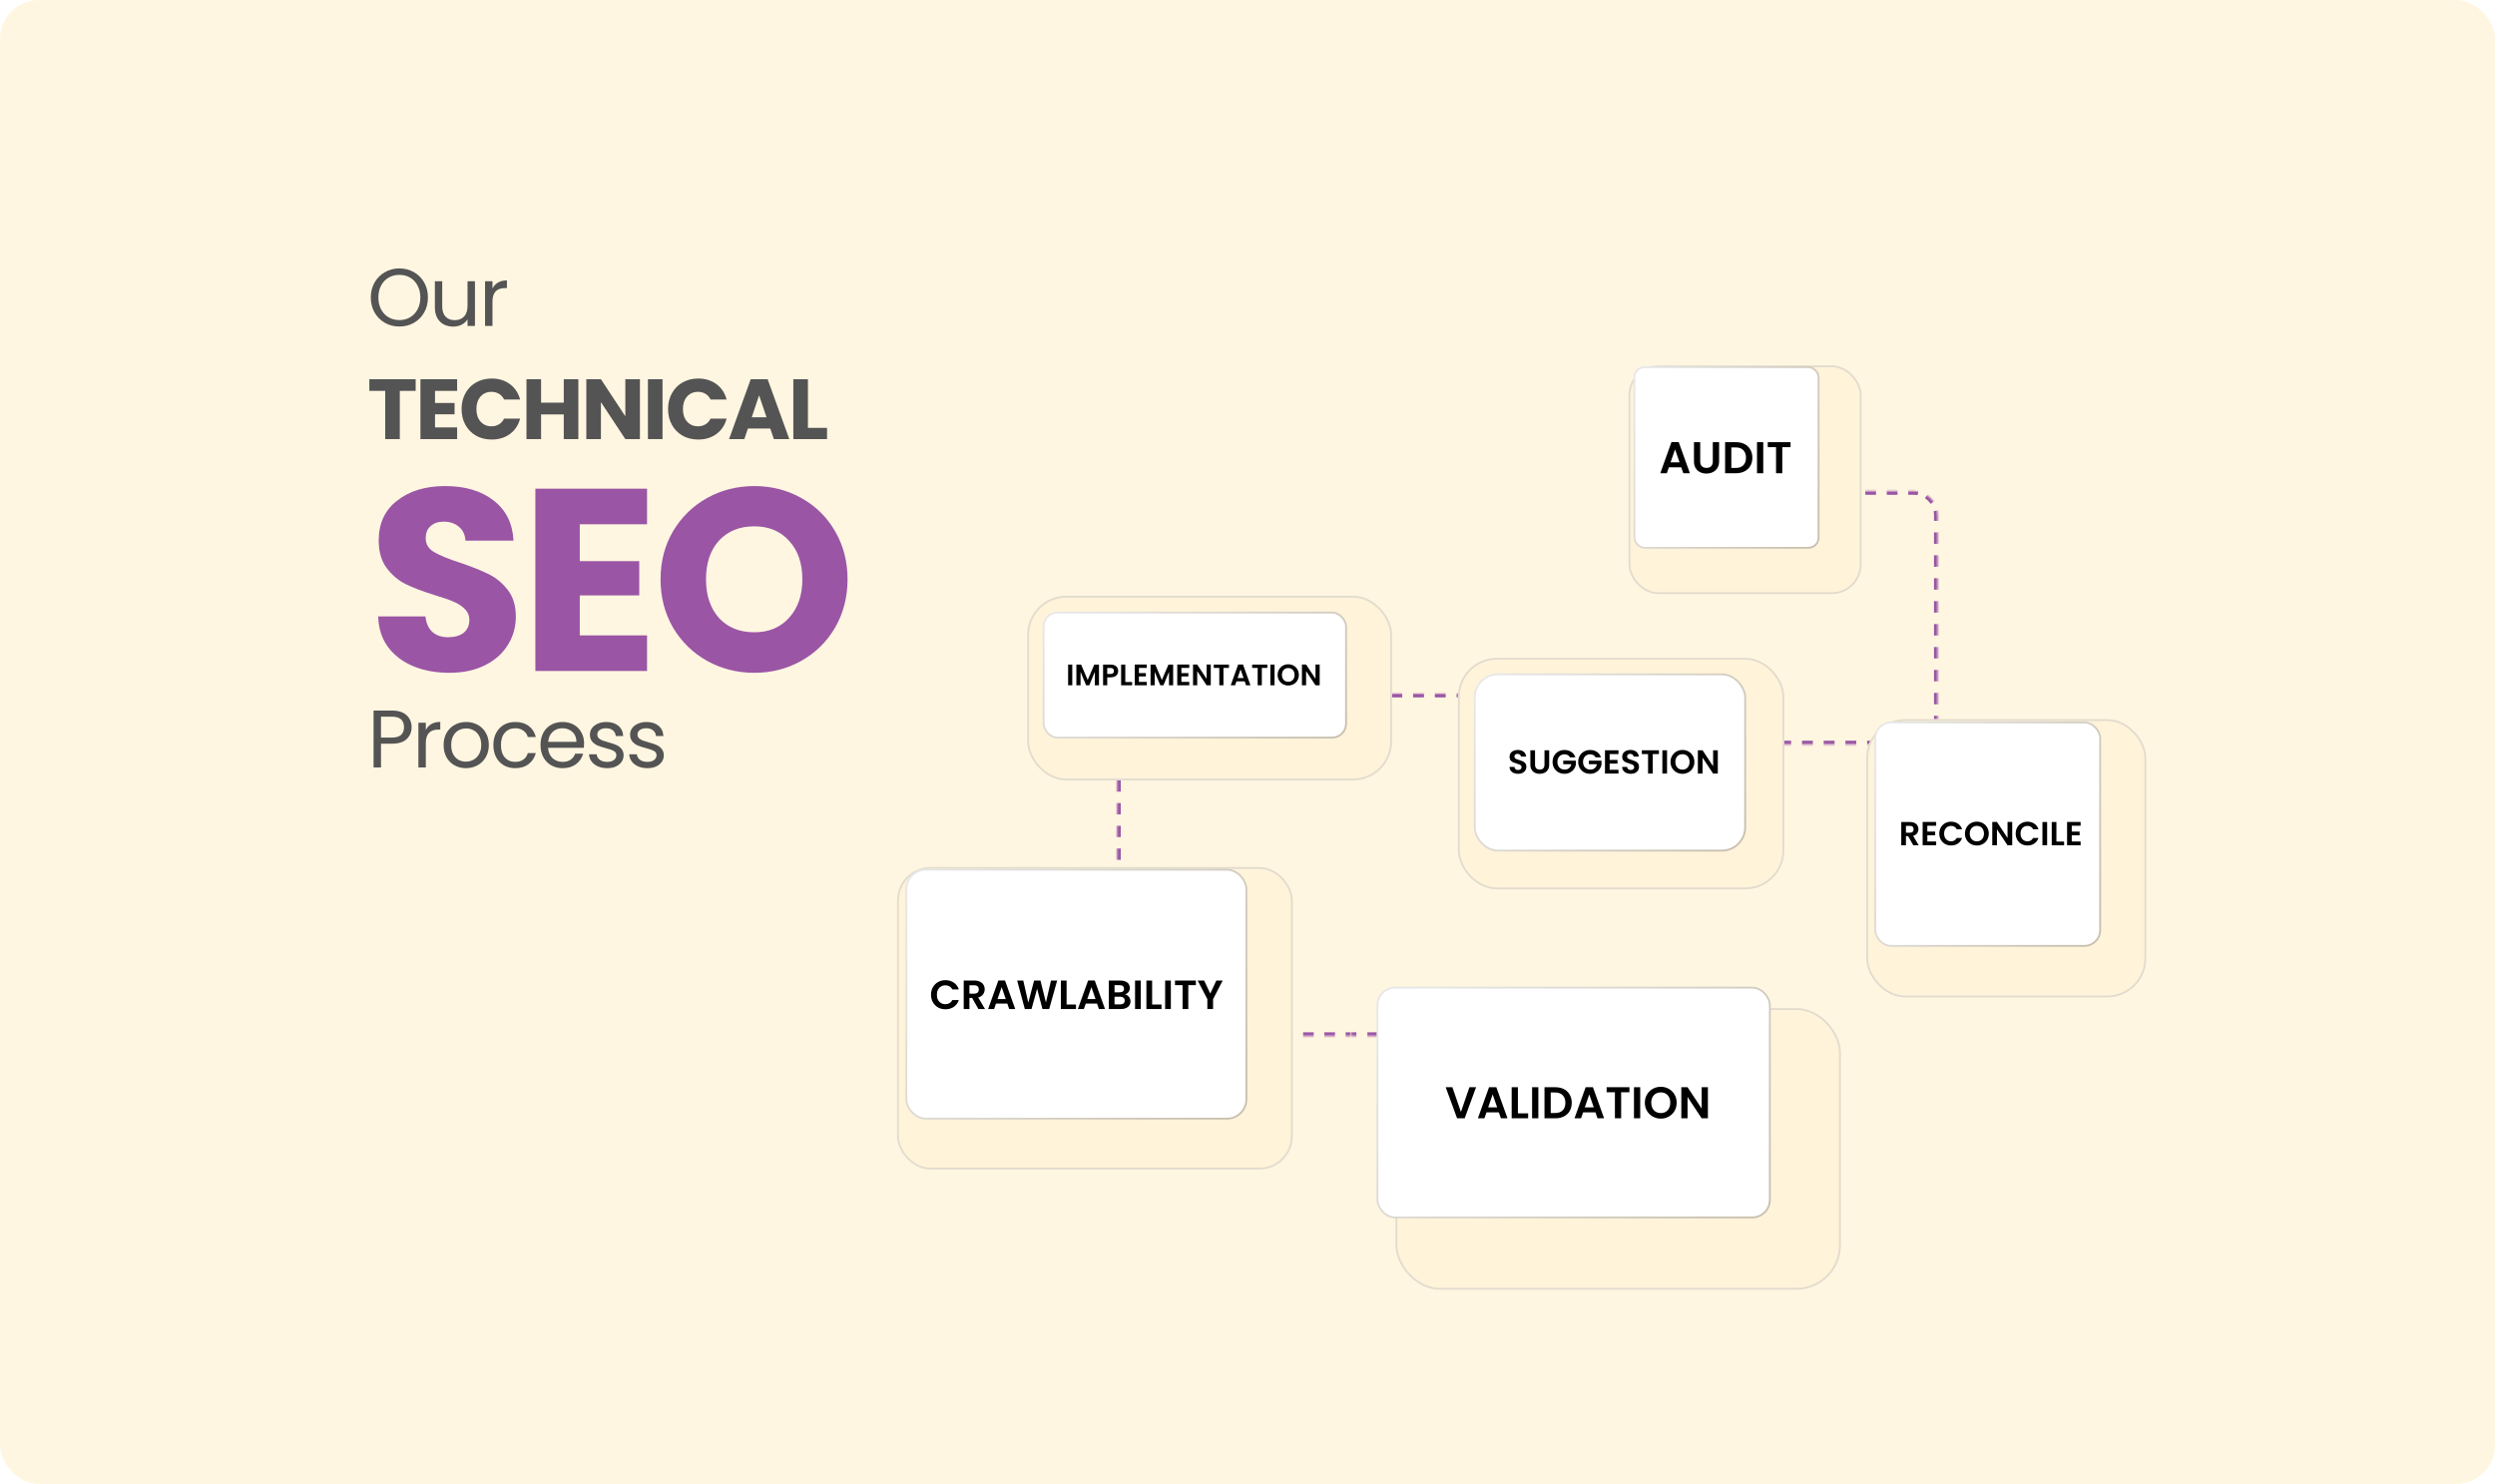 <svg width="1345" height="800" viewBox="0 0 1345 800" fill="none" xmlns="http://www.w3.org/2000/svg">
<rect width="1345" height="800" rx="21" fill="#FFF6E1"/>
<path d="M215.289 176.025C212.443 176.025 209.847 175.365 207.501 174.045C205.154 172.695 203.291 170.833 201.913 168.457C200.563 166.051 199.889 163.353 199.889 160.361C199.889 157.369 200.563 154.685 201.913 152.309C203.291 149.903 205.154 148.041 207.501 146.721C209.847 145.371 212.443 144.697 215.289 144.697C218.163 144.697 220.774 145.371 223.121 146.721C225.467 148.041 227.315 149.889 228.665 152.265C230.014 154.641 230.689 157.339 230.689 160.361C230.689 163.382 230.014 166.081 228.665 168.457C227.315 170.833 225.467 172.695 223.121 174.045C220.774 175.365 218.163 176.025 215.289 176.025ZM215.289 172.549C217.43 172.549 219.351 172.05 221.053 171.053C222.783 170.055 224.133 168.633 225.101 166.785C226.098 164.937 226.597 162.795 226.597 160.361C226.597 157.897 226.098 155.755 225.101 153.937C224.133 152.089 222.798 150.666 221.097 149.669C219.395 148.671 217.459 148.173 215.289 148.173C213.118 148.173 211.182 148.671 209.481 149.669C207.779 150.666 206.43 152.089 205.433 153.937C204.465 155.755 203.981 157.897 203.981 160.361C203.981 162.795 204.465 164.937 205.433 166.785C206.43 168.633 207.779 170.055 209.481 171.053C211.211 172.05 213.147 172.549 215.289 172.549ZM256.038 151.605V175.717H252.034V172.153C251.272 173.385 250.201 174.353 248.822 175.057C247.473 175.731 245.977 176.069 244.334 176.069C242.457 176.069 240.77 175.687 239.274 174.925C237.778 174.133 236.59 172.959 235.71 171.405C234.86 169.85 234.434 167.958 234.434 165.729V151.605H238.394V165.201C238.394 167.577 238.996 169.41 240.198 170.701C241.401 171.962 243.044 172.593 245.126 172.593C247.268 172.593 248.954 171.933 250.186 170.613C251.418 169.293 252.034 167.371 252.034 164.849V151.605H256.038ZM265.483 155.521C266.187 154.142 267.184 153.071 268.475 152.309C269.795 151.546 271.394 151.165 273.271 151.165V155.301H272.215C267.727 155.301 265.483 157.735 265.483 162.605V175.717H261.479V151.605H265.483V155.521ZM224.079 204.425V210.727H215.523V236.717H207.657V210.727H199.101V204.425H224.079ZM234.512 210.727V217.259H245.046V223.331H234.512V230.415H246.426V236.717H226.646V204.425H246.426V210.727H234.512ZM248.819 220.525C248.819 217.335 249.509 214.499 250.889 212.015C252.269 209.5 254.186 207.553 256.639 206.173C259.123 204.762 261.929 204.057 265.057 204.057C268.89 204.057 272.172 205.069 274.901 207.093C277.63 209.117 279.455 211.877 280.375 215.373H271.727C271.083 214.023 270.163 212.996 268.967 212.291C267.802 211.585 266.468 211.233 264.965 211.233C262.542 211.233 260.58 212.076 259.077 213.763C257.574 215.449 256.823 217.703 256.823 220.525C256.823 223.346 257.574 225.6 259.077 227.287C260.58 228.973 262.542 229.817 264.965 229.817C266.468 229.817 267.802 229.464 268.967 228.759C270.163 228.053 271.083 227.026 271.727 225.677H280.375C279.455 229.173 277.63 231.933 274.901 233.957C272.172 235.95 268.89 236.947 265.057 236.947C261.929 236.947 259.123 236.257 256.639 234.877C254.186 233.466 252.269 231.519 250.889 229.035C249.509 226.551 248.819 223.714 248.819 220.525ZM311.78 204.425V236.717H303.914V223.423H291.678V236.717H283.812V204.425H291.678V217.075H303.914V204.425H311.78ZM344.967 236.717H337.101L323.945 216.799V236.717H316.079V204.425H323.945L337.101 224.435V204.425H344.967V236.717ZM357.154 204.425V236.717H349.288V204.425H357.154ZM360.141 220.525C360.141 217.335 360.831 214.499 362.211 212.015C363.591 209.5 365.508 207.553 367.961 206.173C370.445 204.762 373.251 204.057 376.379 204.057C380.212 204.057 383.494 205.069 386.223 207.093C388.952 209.117 390.777 211.877 391.697 215.373H383.049C382.405 214.023 381.485 212.996 380.289 212.291C379.124 211.585 377.79 211.233 376.287 211.233C373.864 211.233 371.902 212.076 370.399 213.763C368.896 215.449 368.145 217.703 368.145 220.525C368.145 223.346 368.896 225.6 370.399 227.287C371.902 228.973 373.864 229.817 376.287 229.817C377.79 229.817 379.124 229.464 380.289 228.759C381.485 228.053 382.405 227.026 383.049 225.677H391.697C390.777 229.173 388.952 231.933 386.223 233.957C383.494 235.95 380.212 236.947 376.379 236.947C373.251 236.947 370.445 236.257 367.961 234.877C365.508 233.466 363.591 231.519 362.211 229.035C360.831 226.551 360.141 223.714 360.141 220.525ZM415.236 231.013H403.184L401.252 236.717H393.018L404.702 204.425H413.81L425.494 236.717H417.168L415.236 231.013ZM413.212 224.941L409.21 213.119L405.254 224.941H413.212ZM435.536 230.645H445.84V236.717H427.67V204.425H435.536V230.645ZM221.889 392.025C221.889 394.577 221.009 396.703 219.249 398.405C217.518 400.077 214.863 400.913 211.285 400.913H205.389V413.717H201.385V383.049H211.285C214.746 383.049 217.371 383.885 219.161 385.557C220.979 387.229 221.889 389.385 221.889 392.025ZM211.285 397.613C213.514 397.613 215.157 397.129 216.213 396.161C217.269 395.193 217.797 393.814 217.797 392.025C217.797 388.241 215.626 386.349 211.285 386.349H205.389V397.613H211.285ZM229.549 393.521C230.253 392.142 231.25 391.071 232.541 390.309C233.861 389.546 235.46 389.165 237.337 389.165V393.301H236.281C231.793 393.301 229.549 395.735 229.549 400.605V413.717H225.545V389.605H229.549V393.521ZM251.155 414.113C248.896 414.113 246.843 413.599 244.995 412.573C243.176 411.546 241.739 410.094 240.683 408.217C239.656 406.31 239.143 404.11 239.143 401.617C239.143 399.153 239.671 396.982 240.727 395.105C241.812 393.198 243.279 391.746 245.127 390.749C246.975 389.722 249.043 389.209 251.331 389.209C253.619 389.209 255.687 389.722 257.535 390.749C259.383 391.746 260.835 393.183 261.891 395.061C262.976 396.938 263.519 399.123 263.519 401.617C263.519 404.11 262.962 406.31 261.847 408.217C260.762 410.094 259.28 411.546 257.403 412.573C255.526 413.599 253.443 414.113 251.155 414.113ZM251.155 410.593C252.592 410.593 253.942 410.255 255.203 409.581C256.464 408.906 257.476 407.894 258.239 406.545C259.031 405.195 259.427 403.553 259.427 401.617C259.427 399.681 259.046 398.038 258.283 396.689C257.52 395.339 256.523 394.342 255.291 393.697C254.059 393.022 252.724 392.685 251.287 392.685C249.82 392.685 248.471 393.022 247.239 393.697C246.036 394.342 245.068 395.339 244.335 396.689C243.602 398.038 243.235 399.681 243.235 401.617C243.235 403.582 243.587 405.239 244.291 406.589C245.024 407.938 245.992 408.95 247.195 409.625C248.398 410.27 249.718 410.593 251.155 410.593ZM265.968 401.617C265.968 399.123 266.466 396.953 267.464 395.105C268.461 393.227 269.84 391.775 271.6 390.749C273.389 389.722 275.428 389.209 277.716 389.209C280.678 389.209 283.113 389.927 285.02 391.365C286.956 392.802 288.232 394.797 288.848 397.349H284.536C284.125 395.882 283.318 394.723 282.116 393.873C280.942 393.022 279.476 392.597 277.716 392.597C275.428 392.597 273.58 393.389 272.172 394.973C270.764 396.527 270.06 398.742 270.06 401.617C270.06 404.521 270.764 406.765 272.172 408.349C273.58 409.933 275.428 410.725 277.716 410.725C279.476 410.725 280.942 410.314 282.116 409.493C283.289 408.671 284.096 407.498 284.536 405.973H288.848C288.202 408.437 286.912 410.417 284.976 411.913C283.04 413.379 280.62 414.113 277.716 414.113C275.428 414.113 273.389 413.599 271.6 412.573C269.84 411.546 268.461 410.094 267.464 408.217C266.466 406.339 265.968 404.139 265.968 401.617ZM314.87 400.737C314.87 401.499 314.826 402.306 314.738 403.157H295.466C295.613 405.533 296.42 407.395 297.886 408.745C299.382 410.065 301.186 410.725 303.298 410.725C305.029 410.725 306.466 410.329 307.61 409.537C308.784 408.715 309.605 407.63 310.074 406.281H314.386C313.741 408.598 312.45 410.49 310.514 411.957C308.578 413.394 306.173 414.113 303.298 414.113C301.01 414.113 298.957 413.599 297.138 412.573C295.349 411.546 293.941 410.094 292.914 408.217C291.888 406.31 291.374 404.11 291.374 401.617C291.374 399.123 291.873 396.938 292.87 395.061C293.868 393.183 295.261 391.746 297.05 390.749C298.869 389.722 300.952 389.209 303.298 389.209C305.586 389.209 307.61 389.707 309.37 390.705C311.13 391.702 312.48 393.081 313.418 394.841C314.386 396.571 314.87 398.537 314.87 400.737ZM310.734 399.901C310.734 398.375 310.397 397.07 309.722 395.985C309.048 394.87 308.124 394.034 306.95 393.477C305.806 392.89 304.53 392.597 303.122 392.597C301.098 392.597 299.368 393.242 297.93 394.533C296.522 395.823 295.716 397.613 295.51 399.901H310.734ZM327.371 414.113C325.523 414.113 323.866 413.805 322.399 413.189C320.933 412.543 319.774 411.663 318.923 410.549C318.073 409.405 317.603 408.099 317.515 406.633H321.651C321.769 407.835 322.326 408.818 323.323 409.581C324.35 410.343 325.685 410.725 327.327 410.725C328.853 410.725 330.055 410.387 330.935 409.713C331.815 409.038 332.255 408.187 332.255 407.161C332.255 406.105 331.786 405.327 330.847 404.829C329.909 404.301 328.457 403.787 326.491 403.289C324.702 402.819 323.235 402.35 322.091 401.881C320.977 401.382 320.009 400.663 319.187 399.725C318.395 398.757 317.999 397.495 317.999 395.941C317.999 394.709 318.366 393.579 319.099 392.553C319.833 391.526 320.874 390.719 322.223 390.133C323.573 389.517 325.113 389.209 326.843 389.209C329.513 389.209 331.669 389.883 333.311 391.233C334.954 392.582 335.834 394.43 335.951 396.777H331.947C331.859 395.515 331.346 394.503 330.407 393.741C329.498 392.978 328.266 392.597 326.711 392.597C325.274 392.597 324.13 392.905 323.279 393.521C322.429 394.137 322.003 394.943 322.003 395.941C322.003 396.733 322.253 397.393 322.751 397.921C323.279 398.419 323.925 398.83 324.687 399.153C325.479 399.446 326.565 399.783 327.943 400.165C329.674 400.634 331.082 401.103 332.167 401.573C333.253 402.013 334.177 402.687 334.939 403.597C335.731 404.506 336.142 405.694 336.171 407.161C336.171 408.481 335.805 409.669 335.071 410.725C334.338 411.781 333.297 412.617 331.947 413.233C330.627 413.819 329.102 414.113 327.371 414.113ZM349.04 414.113C347.192 414.113 345.534 413.805 344.068 413.189C342.601 412.543 341.442 411.663 340.592 410.549C339.741 409.405 339.272 408.099 339.184 406.633H343.32C343.437 407.835 343.994 408.818 344.992 409.581C346.018 410.343 347.353 410.725 348.996 410.725C350.521 410.725 351.724 410.387 352.604 409.713C353.484 409.038 353.924 408.187 353.924 407.161C353.924 406.105 353.454 405.327 352.516 404.829C351.577 404.301 350.125 403.787 348.16 403.289C346.37 402.819 344.904 402.35 343.76 401.881C342.645 401.382 341.677 400.663 340.856 399.725C340.064 398.757 339.668 397.495 339.668 395.941C339.668 394.709 340.034 393.579 340.768 392.553C341.501 391.526 342.542 390.719 343.892 390.133C345.241 389.517 346.781 389.209 348.512 389.209C351.181 389.209 353.337 389.883 354.98 391.233C356.622 392.582 357.502 394.43 357.62 396.777H353.616C353.528 395.515 353.014 394.503 352.076 393.741C351.166 392.978 349.934 392.597 348.38 392.597C346.942 392.597 345.798 392.905 344.948 393.521C344.097 394.137 343.672 394.943 343.672 395.941C343.672 396.733 343.921 397.393 344.42 397.921C344.948 398.419 345.593 398.83 346.356 399.153C347.148 399.446 348.233 399.783 349.612 400.165C351.342 400.634 352.75 401.103 353.836 401.573C354.921 402.013 355.845 402.687 356.608 403.597C357.4 404.506 357.81 405.694 357.84 407.161C357.84 408.481 357.473 409.669 356.74 410.725C356.006 411.781 354.965 412.617 353.616 413.233C352.296 413.819 350.77 414.113 349.04 414.113Z" fill="#545454"/>
<path d="M242.237 362.697C235.05 362.697 228.61 361.53 222.917 359.197C217.223 356.863 212.65 353.41 209.197 348.837C205.837 344.263 204.063 338.757 203.877 332.317H229.357C229.73 335.957 230.99 338.757 233.137 340.717C235.283 342.583 238.083 343.517 241.537 343.517C245.083 343.517 247.883 342.723 249.937 341.137C251.99 339.457 253.017 337.17 253.017 334.277C253.017 331.85 252.177 329.843 250.497 328.257C248.91 326.67 246.903 325.363 244.477 324.337C242.143 323.31 238.783 322.143 234.397 320.837C228.05 318.877 222.87 316.917 218.857 314.957C214.843 312.997 211.39 310.103 208.497 306.277C205.603 302.45 204.157 297.457 204.157 291.297C204.157 282.15 207.47 275.01 214.097 269.877C220.723 264.65 229.357 262.037 239.997 262.037C250.823 262.037 259.55 264.65 266.177 269.877C272.803 275.01 276.35 282.197 276.817 291.437H250.917C250.73 288.263 249.563 285.79 247.417 284.017C245.27 282.15 242.517 281.217 239.157 281.217C236.263 281.217 233.93 282.01 232.157 283.597C230.383 285.09 229.497 287.283 229.497 290.177C229.497 293.35 230.99 295.823 233.977 297.597C236.963 299.37 241.63 301.283 247.977 303.337C254.323 305.483 259.457 307.537 263.377 309.497C267.39 311.457 270.843 314.303 273.737 318.037C276.63 321.77 278.077 326.577 278.077 332.457C278.077 338.057 276.63 343.143 273.737 347.717C270.937 352.29 266.83 355.93 261.417 358.637C256.003 361.343 249.61 362.697 242.237 362.697ZM312.549 282.617V302.497H344.609V320.977H312.549V342.537H348.809V361.717H288.609V263.437H348.809V282.617H312.549ZM406.632 362.697C397.392 362.697 388.898 360.55 381.152 356.257C373.498 351.963 367.385 345.99 362.812 338.337C358.332 330.59 356.092 321.91 356.092 312.297C356.092 302.683 358.332 294.05 362.812 286.397C367.385 278.743 373.498 272.77 381.152 268.477C388.898 264.183 397.392 262.037 406.632 262.037C415.872 262.037 424.318 264.183 431.972 268.477C439.718 272.77 445.785 278.743 450.172 286.397C454.652 294.05 456.892 302.683 456.892 312.297C456.892 321.91 454.652 330.59 450.172 338.337C445.692 345.99 439.625 351.963 431.972 356.257C424.318 360.55 415.872 362.697 406.632 362.697ZM406.632 340.857C414.472 340.857 420.725 338.243 425.392 333.017C430.152 327.79 432.532 320.883 432.532 312.297C432.532 303.617 430.152 296.71 425.392 291.577C420.725 286.35 414.472 283.737 406.632 283.737C398.698 283.737 392.352 286.303 387.592 291.437C382.925 296.57 380.592 303.523 380.592 312.297C380.592 320.977 382.925 327.93 387.592 333.157C392.352 338.29 398.698 340.857 406.632 340.857Z" fill="#9A55A5"/>
<mask id="path-3-inside-1_1132_17793" fill="white">
<path d="M927.507 264.727H1031.58C1038.76 264.727 1044.58 270.547 1044.58 277.727V401.312H927.507V264.727Z"/>
</mask>
<path fill-rule="evenodd" clip-rule="evenodd" d="M1041.65 402.312V400.312V399.312H1042.58V398.222H1043.58H1045.58H1046.58V401.312V403.312H1044.58H1041.65V402.312ZM1035.8 403.312V402.312V400.312V399.312H1029.95V400.312V402.312V403.312H1035.8ZM1024.09 403.312V402.312V400.312V399.312H1018.24V400.312V402.312V403.312H1024.09ZM1012.38 403.312V402.312V400.312V399.312H1006.53V400.312V402.312V403.312H1012.38ZM1000.68 403.312V402.312V400.312V399.312H994.824V400.312V402.312V403.312H1000.68ZM988.97 403.312V402.312V400.312V399.312H983.116V400.312V402.312V403.312H988.97ZM977.263 403.312V402.312V400.312V399.312H971.409V400.312V402.312V403.312H977.263ZM965.556 403.312V402.312V400.312V399.312H959.702V400.312V402.312V403.312H965.556ZM953.848 403.312V402.312V400.312V399.312H947.995V400.312V402.312V403.312H953.848ZM942.141 403.312V402.312V400.312V399.312H936.288V400.312V402.312V403.312H942.141ZM930.434 403.312V402.312V400.312V399.312H927.507V400.312V401.312V402.312V403.312H930.434ZM1046.58 392.043V385.864H1045.58H1043.58H1042.58V392.043H1043.58H1045.58H1046.58ZM1042.58 379.684H1043.58H1045.58H1046.58V373.505H1045.58H1043.58H1042.58V379.684ZM1042.58 367.326H1043.58H1045.58H1046.58V361.147H1045.58H1043.58H1042.58V367.326ZM1042.58 354.967H1043.58H1045.58H1046.58V348.788H1045.58H1043.58H1042.58V354.967ZM1042.58 342.609H1043.58H1045.58H1046.58V336.43H1045.58H1043.58H1042.58V342.609ZM1042.58 330.25H1043.58H1045.58H1046.58V324.071H1045.58H1043.58H1042.58V330.25ZM1042.58 317.892H1043.58H1045.58H1046.58V311.712H1045.58H1043.58H1042.58V317.892ZM1042.58 305.533H1043.58H1045.58H1046.58V299.354H1045.58H1043.58H1042.58V305.533ZM1042.58 293.175H1043.58H1045.58H1046.58V286.995H1045.58H1043.58H1042.58V293.175ZM1042.58 280.816H1043.58H1045.58H1046.58V277.727C1046.58 277.477 1046.57 277.228 1046.56 276.981C1046.52 276.24 1046.43 275.512 1046.29 274.801L1045.31 274.995L1043.35 275.384L1042.37 275.578C1042.47 276.076 1042.53 276.588 1042.56 277.11C1042.57 277.268 1042.58 277.428 1042.58 277.589C1042.58 277.634 1042.58 277.68 1042.58 277.727V280.816ZM930.398 263.727V265.727V266.727H927.507V265.727V264.727V263.727V262.727H930.398V263.727ZM936.18 262.727V263.727V265.727V266.727H941.962V265.727V263.727V262.727H936.18ZM947.744 262.727V263.727V265.727V266.727H953.525V265.727V263.727V262.727H947.744ZM959.307 262.727V263.727V265.727V266.727H965.089V265.727V263.727V262.727H959.307ZM970.871 262.727V263.727V265.727V266.727H976.652V265.727V263.727V262.727H970.871ZM982.434 262.727V263.727V265.727V266.727H988.216V265.727V263.727V262.727H982.434ZM993.998 262.727V263.727V265.727V266.727H999.779V265.727V263.727V262.727H993.998ZM1005.56 262.727V263.727V265.727V266.727H1011.34V265.727V263.727V262.727H1005.56ZM1017.12 262.727V263.727V265.727V266.727H1022.91V265.727V263.727V262.727H1017.12ZM1028.69 262.727V263.727V265.727V266.727H1031.58C1031.76 266.727 1031.95 266.731 1032.13 266.74C1032.67 266.767 1033.21 266.833 1033.73 266.936L1033.92 265.955L1034.31 263.993L1034.5 263.012C1033.75 262.863 1032.98 262.77 1032.19 262.739C1031.99 262.731 1031.78 262.727 1031.58 262.727H1028.69ZM1038.25 267.747L1039.36 266.085L1039.91 265.254C1040.53 265.665 1041.11 266.119 1041.65 266.613C1042.2 267.108 1042.71 267.642 1043.18 268.212C1043.49 268.59 1043.78 268.983 1044.05 269.391L1043.22 269.947L1041.56 271.06L1040.73 271.616C1040.53 271.316 1040.31 271.026 1040.08 270.748C1039.62 270.185 1039.1 269.669 1038.54 269.208C1038.27 268.985 1037.98 268.775 1037.69 268.578L1038.25 267.747Z" fill="#9A55A5" mask="url(#path-3-inside-1_1132_17793)"/>
<mask id="path-5-inside-2_1132_17793" fill="white">
<path d="M728.267 373.949H615.176C607.996 373.949 602.176 379.77 602.176 386.949V558.522H728.267V373.949Z"/>
</mask>
<path fill-rule="evenodd" clip-rule="evenodd" d="M605.041 559.522V557.522V556.522H604.176V555.458H603.176H601.176H600.176V558.522V560.522H602.176H605.041V559.522ZM610.773 560.522V559.522V557.522V556.522H616.504V557.522V559.522V560.522H610.773ZM622.236 560.522V559.522V557.522V556.522H627.967V557.522V559.522V560.522H622.236ZM633.698 560.522V559.522V557.522V556.522H639.43V557.522V559.522V560.522H633.698ZM645.161 560.522V559.522V557.522V556.522H650.893V557.522V559.522V560.522H645.161ZM656.624 560.522V559.522V557.522V556.522H662.355V557.522V559.522V560.522H656.624ZM668.087 560.522V559.522V557.522V556.522H673.818V557.522V559.522V560.522H668.087ZM679.55 560.522V559.522V557.522V556.522H685.281V557.522V559.522V560.522H679.55ZM691.012 560.522V559.522V557.522V556.522H696.744V557.522V559.522V560.522H691.012ZM702.475 560.522V559.522V557.522V556.522H708.207V557.522V559.522V560.522H702.475ZM713.938 560.522V559.522V557.522V556.522H719.669V557.522V559.522V560.522H713.938ZM725.401 560.522V559.522V557.522V556.522H728.267V557.522V558.522V559.522V560.522H725.401ZM600.176 549.33V543.203H601.176H603.176H604.176V549.33H603.176H601.176H600.176ZM604.176 537.075H603.176H601.176H600.176V530.947H601.176H603.176H604.176V537.075ZM604.176 524.82H603.176H601.176H600.176V518.692H601.176H603.176H604.176V524.82ZM604.176 512.565H603.176H601.176H600.176V506.437H601.176H603.176H604.176V512.565ZM604.176 500.309H603.176H601.176H600.176V494.182H601.176H603.176H604.176V500.309ZM604.176 488.054H603.176H601.176H600.176V481.927H601.176H603.176H604.176V488.054ZM604.176 475.799H603.176H601.176H600.176V469.672H601.176H603.176H604.176V475.799ZM604.176 463.544H603.176H601.176H600.176V457.416H601.176H603.176H604.176V463.544ZM604.176 451.289H603.176H601.176H600.176V445.161H601.176H603.176H604.176V451.289ZM604.176 439.034H603.176H601.176H600.176V432.906H601.176H603.176H604.176V439.034ZM604.176 426.779H603.176H601.176H600.176V420.651H601.176H603.176H604.176V426.779ZM604.176 414.523H603.176H601.176H600.176V408.396H601.176H603.176H604.176V414.523ZM604.176 402.268H603.176H601.176H600.176V396.141H601.176H603.176H604.176V402.268ZM604.176 390.013H603.176H601.176H600.176V386.949C600.176 386.575 600.189 386.203 600.217 385.834C600.262 385.221 600.344 384.616 600.461 384.024L601.442 384.218L603.404 384.606L604.385 384.8C604.287 385.299 604.221 385.81 604.193 386.332C604.181 386.536 604.176 386.742 604.176 386.949V390.013ZM725.125 372.949V374.949V375.949H728.267V374.949V373.949V372.949V371.949H725.125V372.949ZM718.842 371.949V372.949V374.949V375.949H712.56V374.949V372.949V371.949H718.842ZM706.277 371.949V372.949V374.949V375.949H699.994V374.949V372.949V371.949H706.277ZM693.711 371.949V372.949V374.949V375.949H687.428V374.949V372.949V371.949H693.711ZM681.145 371.949V372.949V374.949V375.949H674.863V374.949V372.949V371.949H681.145ZM668.58 371.949V372.949V374.949V375.949H662.297V374.949V372.949V371.949H668.58ZM656.014 371.949V372.949V374.949V375.949H649.731V374.949V372.949V371.949H656.014ZM643.448 371.949V372.949V374.949V375.949H637.166V374.949V372.949V371.949H643.448ZM630.883 371.949V372.949V374.949V375.949H624.6V374.949V372.949V371.949H630.883ZM618.317 371.949V372.949V374.949V375.949H615.176C614.991 375.949 614.808 375.954 614.626 375.963C614.081 375.989 613.547 376.056 613.027 376.159L612.833 375.178L612.445 373.216L612.25 372.235C613.005 372.085 613.779 371.993 614.567 371.961C614.707 371.956 614.848 371.952 614.989 371.95C615.051 371.95 615.113 371.949 615.176 371.949H618.317ZM608.509 376.97L607.396 375.308L606.84 374.477C606.227 374.887 605.646 375.342 605.101 375.836C604.588 376.301 604.107 376.802 603.662 377.334C603.321 377.743 603.001 378.17 602.703 378.614L603.534 379.17L605.196 380.283L606.027 380.839C606.228 380.539 606.444 380.249 606.672 379.971C607.133 379.411 607.647 378.897 608.208 378.437C608.483 378.212 608.769 377.999 609.065 377.801L608.509 376.97Z" fill="#9A55A5" mask="url(#path-5-inside-2_1132_17793)"/>
<mask id="path-7-inside-3_1132_17793" fill="white">
<path d="M917.04 373.949H741.267C734.087 373.949 728.267 379.77 728.267 386.949V558.521H917.04V373.949Z"/>
</mask>
<path fill-rule="evenodd" clip-rule="evenodd" d="M914.11 372.949V374.949V375.949H917.04V374.949V373.949V372.949V371.949H914.11V372.949ZM908.251 371.949V372.949V374.949V375.949H902.392V374.949V372.949V371.949H908.251ZM896.533 371.949V372.949V374.949V375.949H890.674V374.949V372.949V371.949H896.533ZM884.815 371.949V372.949V374.949V375.949H878.955V374.949V372.949V371.949H884.815ZM873.096 371.949V372.949V374.949V375.949H867.237V374.949V372.949V371.949H873.096ZM861.378 371.949V372.949V374.949V375.949H855.519V374.949V372.949V371.949H861.378ZM849.66 371.949V372.949V374.949V375.949H843.801V374.949V372.949V371.949H849.66ZM837.942 371.949V372.949V374.949V375.949H832.083V374.949V372.949V371.949H837.942ZM826.224 371.949V372.949V374.949V375.949H820.364V374.949V372.949V371.949H826.224ZM814.505 371.949V372.949V374.949V375.949H808.646V374.949V372.949V371.949H814.505ZM802.787 371.949V372.949V374.949V375.949H796.928V374.949V372.949V371.949H802.787ZM791.069 371.949V372.949V374.949V375.949H785.21V374.949V372.949V371.949H791.069ZM779.351 371.949V372.949V374.949V375.949H773.492V374.949V372.949V371.949H779.351ZM767.633 371.949V372.949V374.949V375.949H761.773V374.949V372.949V371.949H767.633ZM755.914 371.949V372.949V374.949V375.949H750.055V374.949V372.949V371.949H755.914ZM744.196 371.949V372.949V374.949V375.949H741.267C740.531 375.949 739.809 376.001 739.106 376.1L738.924 375.178L738.535 373.216L738.442 372.742C739.348 372.435 740.292 372.211 741.267 372.081C741.921 371.994 742.588 371.949 743.267 371.949H744.196ZM733.601 375.478L734.6 376.97L734.869 377.371C733.921 377.826 733.047 378.378 732.267 379.011C731.836 379.361 731.434 379.736 731.063 380.132L730.209 379.561C731.091 378.006 732.243 376.623 733.601 375.478ZM728.481 384.406L728.609 384.431C728.385 385.24 728.267 386.083 728.267 386.949C728.267 386.082 728.34 385.232 728.481 384.406ZM914.09 557.521V559.521V560.521H917.04V559.521V558.521V557.521V556.521H914.09V557.521ZM908.191 556.521V557.521V559.521V560.521H902.292V559.521V557.521V556.521H908.191ZM896.393 556.521V557.521V559.521V560.521H890.493V559.521V557.521V556.521H896.393ZM884.594 556.521V557.521V559.521V560.521H878.695V559.521V557.521V556.521H884.594ZM872.796 556.521V557.521V559.521V560.521H866.897V559.521V557.521V556.521H872.796ZM860.998 556.521V557.521V559.521V560.521H855.098V559.521V557.521V556.521H860.998ZM849.199 556.521V557.521V559.521V560.521H843.3V559.521V557.521V556.521H849.199ZM837.401 556.521V557.521V559.521V560.521H831.502V559.521V557.521V556.521H837.401ZM825.603 556.521V557.521V559.521V560.521H819.703V559.521V557.521V556.521H825.603ZM813.804 556.521V557.521V559.521V560.521H807.905V559.521V557.521V556.521H813.804ZM802.006 556.521V557.521V559.521V560.521H796.107V559.521V557.521V556.521H802.006ZM790.208 556.521V557.521V559.521V560.521H784.309V559.521V557.521V556.521H790.208ZM778.409 556.521V557.521V559.521V560.521H772.51V559.521V557.521V556.521H778.409ZM766.611 556.521V557.521V559.521V560.521H760.712V559.521V557.521V556.521H766.611ZM754.813 556.521V557.521V559.521V560.521H748.914V559.521V557.521V556.521H754.813ZM743.014 556.521V557.521V559.521V560.521H737.115V559.521V557.521V556.521H743.014ZM731.216 556.521V557.521V559.521V560.521H728.267V559.521V558.521V557.521V556.521H731.216Z" fill="#9A55A5" mask="url(#path-7-inside-3_1132_17793)"/>
<g filter="url(#filter0_d_1132_17793)">
<rect x="867.898" y="184.977" width="125.647" height="123.277" rx="16" fill="#FFF3DA"/>
<rect x="868.398" y="185.477" width="124.647" height="122.277" rx="15.5" stroke="#E2DCCE"/>
</g>
<g filter="url(#filter1_d_1132_17793)">
<rect x="996.051" y="374.689" width="150.952" height="149.988" rx="21" fill="#FFF3DA"/>
<rect x="996.551" y="375.189" width="149.952" height="148.988" rx="20.5" stroke="#E2DCCE"/>
</g>
<g filter="url(#filter2_d_1132_17793)">
<rect x="779.91" y="348.65" width="175.977" height="124.775" rx="21" fill="#FFF3DA"/>
<rect x="780.41" y="349.15" width="174.977" height="123.775" rx="20.5" stroke="#E2DCCE"/>
</g>
<g filter="url(#filter3_d_1132_17793)">
<rect x="545.759" y="314.152" width="196.692" height="99.564" rx="21" fill="#FFF3DA"/>
<rect x="546.259" y="314.652" width="195.692" height="98.564" rx="20.5" stroke="#E2DCCE"/>
</g>
<g filter="url(#filter4_d_1132_17793)">
<rect x="473.585" y="454.418" width="213.333" height="163.072" rx="18" fill="#FFF3DA"/>
<rect x="474.085" y="454.918" width="212.333" height="162.072" rx="17.5" stroke="#E2DCCE"/>
</g>
<g filter="url(#filter5_d_1132_17793)">
<rect x="728.267" y="518.441" width="240.112" height="151.843" rx="24" fill="#FFF3DA"/>
<rect x="728.767" y="518.941" width="239.112" height="150.843" rx="23.5" stroke="#E2DCCE"/>
</g>
<rect x="881.081" y="197.918" width="99.283" height="97.392" rx="5.5" fill="white" stroke="url(#paint0_linear_1132_17793)"/>
<rect x="1010.91" y="389.453" width="121.244" height="120.463" rx="8.5" fill="white" stroke="url(#paint1_linear_1132_17793)"/>
<rect x="795.015" y="363.535" width="145.767" height="95.006" rx="12.5" fill="white" stroke="url(#paint2_linear_1132_17793)"/>
<rect x="562.583" y="330.232" width="163.044" height="67.405" rx="7.5" fill="white" stroke="url(#paint3_linear_1132_17793)"/>
<path d="M578.043 358.266V369.434H575.803V358.266H578.043ZM592.432 358.266V369.434H590.192V362.17L587.2 369.434H585.504L582.496 362.17V369.434H580.256V358.266H582.8L586.352 366.57L589.904 358.266H592.432ZM602.79 361.722C602.79 362.319 602.646 362.879 602.358 363.402C602.081 363.924 601.638 364.346 601.03 364.666C600.433 364.986 599.676 365.146 598.758 365.146H596.886V369.434H594.646V358.266H598.758C599.622 358.266 600.358 358.415 600.966 358.714C601.574 359.012 602.028 359.423 602.326 359.946C602.636 360.468 602.79 361.06 602.79 361.722ZM598.662 363.338C599.281 363.338 599.74 363.199 600.038 362.922C600.337 362.634 600.486 362.234 600.486 361.722C600.486 360.634 599.878 360.09 598.662 360.09H596.886V363.338H598.662ZM606.621 367.658H610.301V369.434H604.381V358.266H606.621V367.658ZM613.965 360.074V362.874H617.725V364.65H613.965V367.61H618.205V369.434H611.725V358.25H618.205V360.074H613.965ZM632.416 358.266V369.434H630.176V362.17L627.184 369.434H625.488L622.48 362.17V369.434H620.24V358.266H622.784L626.336 366.57L629.888 358.266H632.416ZM636.871 360.074V362.874H640.631V364.65H636.871V367.61H641.111V369.434H634.631V358.25H641.111V360.074H636.871ZM652.698 369.434H650.458L645.386 361.77V369.434H643.146V358.25H645.386L650.458 365.93V358.25H652.698V369.434ZM662.512 358.266V360.074H659.536V369.434H657.296V360.074H654.32V358.266H662.512ZM670.994 367.306H666.546L665.81 369.434H663.458L667.474 358.25H670.082L674.098 369.434H671.73L670.994 367.306ZM670.386 365.514L668.77 360.842L667.154 365.514H670.386ZM683.2 358.266V360.074H680.224V369.434H677.984V360.074H675.008V358.266H683.2ZM687.074 358.266V369.434H684.834V358.266H687.074ZM694.471 369.546C693.426 369.546 692.466 369.3 691.591 368.81C690.716 368.319 690.023 367.642 689.511 366.778C688.999 365.903 688.743 364.916 688.743 363.818C688.743 362.73 688.999 361.754 689.511 360.89C690.023 360.015 690.716 359.332 691.591 358.842C692.466 358.351 693.426 358.106 694.471 358.106C695.527 358.106 696.487 358.351 697.351 358.842C698.226 359.332 698.914 360.015 699.415 360.89C699.927 361.754 700.183 362.73 700.183 363.818C700.183 364.916 699.927 365.903 699.415 366.778C698.914 367.642 698.226 368.319 697.351 368.81C696.476 369.3 695.516 369.546 694.471 369.546ZM694.471 367.546C695.143 367.546 695.735 367.396 696.247 367.098C696.759 366.788 697.159 366.351 697.447 365.786C697.735 365.22 697.879 364.564 697.879 363.818C697.879 363.071 697.735 362.42 697.447 361.866C697.159 361.3 696.759 360.868 696.247 360.57C695.735 360.271 695.143 360.122 694.471 360.122C693.799 360.122 693.202 360.271 692.679 360.57C692.167 360.868 691.767 361.3 691.479 361.866C691.191 362.42 691.047 363.071 691.047 363.818C691.047 364.564 691.191 365.22 691.479 365.786C691.767 366.351 692.167 366.788 692.679 367.098C693.202 367.396 693.799 367.546 694.471 367.546ZM711.402 369.434H709.162L704.09 361.77V369.434H701.85V358.25H704.09L709.162 365.93V358.25H711.402V369.434Z" fill="black"/>
<rect x="488.592" y="468.859" width="183.319" height="134.188" rx="10.5" fill="white" stroke="url(#paint4_linear_1132_17793)"/>
<path d="M501.883 536.255C501.883 534.744 502.221 533.395 502.895 532.207C503.585 531.004 504.516 530.073 505.689 529.413C506.877 528.738 508.205 528.401 509.671 528.401C511.387 528.401 512.891 528.841 514.181 529.721C515.472 530.601 516.374 531.818 516.887 533.373H513.345C512.993 532.64 512.495 532.09 511.849 531.723C511.219 531.356 510.485 531.173 509.649 531.173C508.755 531.173 507.955 531.386 507.251 531.811C506.562 532.222 506.019 532.808 505.623 533.571C505.242 534.334 505.051 535.228 505.051 536.255C505.051 537.267 505.242 538.162 505.623 538.939C506.019 539.702 506.562 540.296 507.251 540.721C507.955 541.132 508.755 541.337 509.649 541.337C510.485 541.337 511.219 541.154 511.849 540.787C512.495 540.406 512.993 539.848 513.345 539.115H516.887C516.374 540.684 515.472 541.909 514.181 542.789C512.905 543.654 511.402 544.087 509.671 544.087C508.205 544.087 506.877 543.757 505.689 543.097C504.516 542.422 503.585 541.491 502.895 540.303C502.221 539.115 501.883 537.766 501.883 536.255ZM527.438 543.955L524.05 537.971H522.598V543.955H519.518V528.599H525.282C526.47 528.599 527.482 528.812 528.318 529.237C529.154 529.648 529.777 530.212 530.188 530.931C530.613 531.635 530.826 532.427 530.826 533.307C530.826 534.319 530.533 535.236 529.946 536.057C529.359 536.864 528.487 537.421 527.328 537.729L531.002 543.955H527.438ZM522.598 535.661H525.172C526.008 535.661 526.631 535.463 527.042 535.067C527.453 534.656 527.658 534.092 527.658 533.373C527.658 532.669 527.453 532.126 527.042 531.745C526.631 531.349 526.008 531.151 525.172 531.151H522.598V535.661ZM543.028 541.029H536.912L535.9 543.955H532.666L538.188 528.577H541.774L547.296 543.955H544.04L543.028 541.029ZM542.192 538.565L539.97 532.141L537.748 538.565H542.192ZM569.886 528.599L565.596 543.955H561.966L559.084 533.021L556.07 543.955L552.462 543.977L548.326 528.599H551.626L554.332 540.523L557.456 528.599H560.888L563.836 540.457L566.564 528.599H569.886ZM574.977 541.513H580.037V543.955H571.897V528.599H574.977V541.513ZM591.411 541.029H585.295L584.283 543.955H581.049L586.571 528.577H590.157L595.679 543.955H592.423L591.411 541.029ZM590.575 538.565L588.353 532.141L586.131 538.565H590.575ZM606.455 536.079C607.32 536.24 608.031 536.673 608.589 537.377C609.146 538.081 609.425 538.888 609.425 539.797C609.425 540.618 609.219 541.344 608.809 541.975C608.413 542.591 607.833 543.075 607.071 543.427C606.308 543.779 605.406 543.955 604.365 543.955H597.743V528.599H604.079C605.12 528.599 606.015 528.768 606.763 529.105C607.525 529.442 608.097 529.912 608.479 530.513C608.875 531.114 609.073 531.796 609.073 532.559C609.073 533.454 608.831 534.202 608.347 534.803C607.877 535.404 607.247 535.83 606.455 536.079ZM600.823 534.935H603.639C604.372 534.935 604.937 534.774 605.333 534.451C605.729 534.114 605.927 533.637 605.927 533.021C605.927 532.405 605.729 531.928 605.333 531.591C604.937 531.254 604.372 531.085 603.639 531.085H600.823V534.935ZM603.925 541.447C604.673 541.447 605.252 541.271 605.663 540.919C606.088 540.567 606.301 540.068 606.301 539.423C606.301 538.763 606.081 538.25 605.641 537.883C605.201 537.502 604.607 537.311 603.859 537.311H600.823V541.447H603.925ZM614.959 528.599V543.955H611.879V528.599H614.959ZM621.082 541.513H626.142V543.955H618.002V528.599H621.082V541.513ZM631.18 528.599V543.955H628.1V528.599H631.18ZM644.673 528.599V531.085H640.581V543.955H637.501V531.085H633.409V528.599H644.673ZM659.13 528.599L653.938 538.609V543.955H650.858V538.609L645.644 528.599H649.12L652.42 535.617L655.698 528.599H659.13Z" fill="black"/>
<rect x="742.549" y="532.418" width="211.547" height="123.892" rx="9.5" fill="white" stroke="url(#paint5_linear_1132_17793)"/>
<path d="M795.714 586.111L789.57 602.863H785.49L779.346 586.111H782.946L787.554 599.431L792.138 586.111H795.714ZM808.001 599.671H801.329L800.225 602.863H796.697L802.721 586.087H806.633L812.657 602.863H809.105L808.001 599.671ZM807.089 596.983L804.665 589.975L802.241 596.983H807.089ZM818.268 600.199H823.788V602.863H814.908V586.111H818.268V600.199ZM829.284 586.111V602.863H825.924V586.111H829.284ZM838.46 586.111C840.22 586.111 841.764 586.455 843.092 587.143C844.436 587.831 845.468 588.815 846.188 590.095C846.924 591.359 847.292 592.831 847.292 594.511C847.292 596.191 846.924 597.663 846.188 598.927C845.468 600.175 844.436 601.143 843.092 601.831C841.764 602.519 840.22 602.863 838.46 602.863H832.604V586.111H838.46ZM838.34 600.007C840.1 600.007 841.46 599.527 842.42 598.567C843.38 597.607 843.86 596.255 843.86 594.511C843.86 592.767 843.38 591.407 842.42 590.431C841.46 589.439 840.1 588.943 838.34 588.943H835.964V600.007H838.34ZM860.079 599.671H853.407L852.303 602.863H848.775L854.799 586.087H858.711L864.735 602.863H861.183L860.079 599.671ZM859.167 596.983L856.743 589.975L854.319 596.983H859.167ZM878.387 586.111V588.823H873.923V602.863H870.563V588.823H866.099V586.111H878.387ZM884.198 586.111V602.863H880.838V586.111H884.198ZM895.294 603.031C893.726 603.031 892.286 602.663 890.974 601.927C889.662 601.191 888.622 600.175 887.854 598.879C887.086 597.567 886.702 596.087 886.702 594.439C886.702 592.807 887.086 591.343 887.854 590.047C888.622 588.735 889.662 587.711 890.974 586.975C892.286 586.239 893.726 585.871 895.294 585.871C896.878 585.871 898.318 586.239 899.614 586.975C900.926 587.711 901.958 588.735 902.71 590.047C903.478 591.343 903.862 592.807 903.862 594.439C903.862 596.087 903.478 597.567 902.71 598.879C901.958 600.175 900.926 601.191 899.614 601.927C898.302 602.663 896.862 603.031 895.294 603.031ZM895.294 600.031C896.302 600.031 897.19 599.807 897.958 599.359C898.726 598.895 899.326 598.239 899.758 597.391C900.19 596.543 900.406 595.559 900.406 594.439C900.406 593.319 900.19 592.343 899.758 591.511C899.326 590.663 898.726 590.015 897.958 589.567C897.19 589.119 896.302 588.895 895.294 588.895C894.286 588.895 893.39 589.119 892.606 589.567C891.838 590.015 891.238 590.663 890.806 591.511C890.374 592.343 890.158 593.319 890.158 594.439C890.158 595.559 890.374 596.543 890.806 597.391C891.238 598.239 891.838 598.895 892.606 599.359C893.39 599.807 894.286 600.031 895.294 600.031ZM920.69 602.863H917.33L909.722 591.367V602.863H906.362V586.087H909.722L917.33 597.607V586.087H920.69V602.863Z" fill="black"/>
<path d="M906.325 251.923H899.653L898.549 255.115H895.021L901.045 238.339H904.957L910.981 255.115H907.429L906.325 251.923ZM905.413 249.235L902.989 242.227L900.565 249.235H905.413ZM916.545 238.363V248.731C916.545 249.867 916.841 250.739 917.433 251.347C918.025 251.939 918.857 252.235 919.929 252.235C921.017 252.235 921.857 251.939 922.449 251.347C923.041 250.739 923.337 249.867 923.337 248.731V238.363H926.721V248.707C926.721 250.131 926.409 251.339 925.785 252.331C925.177 253.307 924.353 254.043 923.313 254.539C922.289 255.035 921.145 255.283 919.881 255.283C918.633 255.283 917.497 255.035 916.473 254.539C915.465 254.043 914.665 253.307 914.073 252.331C913.481 251.339 913.185 250.131 913.185 248.707V238.363H916.545ZM935.824 238.363C937.584 238.363 939.128 238.707 940.456 239.395C941.8 240.083 942.832 241.067 943.552 242.347C944.288 243.611 944.656 245.083 944.656 246.763C944.656 248.443 944.288 249.915 943.552 251.179C942.832 252.427 941.8 253.395 940.456 254.083C939.128 254.771 937.584 255.115 935.824 255.115H929.968V238.363H935.824ZM935.704 252.259C937.464 252.259 938.824 251.779 939.784 250.819C940.744 249.859 941.224 248.507 941.224 246.763C941.224 245.019 940.744 243.659 939.784 242.683C938.824 241.691 937.464 241.195 935.704 241.195H933.328V252.259H935.704ZM950.531 238.363V255.115H947.171V238.363H950.531ZM965.25 238.363V241.075H960.786V255.115H957.426V241.075H952.962V238.363H965.25Z" fill="black"/>
<path d="M1031.41 455.684L1028.64 450.788H1027.45V455.684H1024.93V443.12H1029.65C1030.62 443.12 1031.45 443.294 1032.13 443.642C1032.82 443.978 1033.33 444.44 1033.66 445.028C1034.01 445.604 1034.18 446.252 1034.18 446.972C1034.18 447.8 1033.94 448.55 1033.46 449.222C1032.98 449.882 1032.27 450.338 1031.32 450.59L1034.33 455.684H1031.41ZM1027.45 448.898H1029.56C1030.24 448.898 1030.75 448.736 1031.09 448.412C1031.42 448.076 1031.59 447.614 1031.59 447.026C1031.59 446.45 1031.42 446.006 1031.09 445.694C1030.75 445.37 1030.24 445.208 1029.56 445.208H1027.45V448.898ZM1038.98 445.154V448.304H1043.21V450.302H1038.98V453.632H1043.75V455.684H1036.46V443.102H1043.75V445.154H1038.98ZM1045.43 449.384C1045.43 448.148 1045.71 447.044 1046.26 446.072C1046.82 445.088 1047.58 444.326 1048.54 443.786C1049.52 443.234 1050.6 442.958 1051.8 442.958C1053.21 442.958 1054.44 443.318 1055.49 444.038C1056.55 444.758 1057.29 445.754 1057.71 447.026H1054.81C1054.52 446.426 1054.11 445.976 1053.58 445.676C1053.07 445.376 1052.47 445.226 1051.78 445.226C1051.05 445.226 1050.4 445.4 1049.82 445.748C1049.26 446.084 1048.81 446.564 1048.49 447.188C1048.18 447.812 1048.02 448.544 1048.02 449.384C1048.02 450.212 1048.18 450.944 1048.49 451.58C1048.81 452.204 1049.26 452.69 1049.82 453.038C1050.4 453.374 1051.05 453.542 1051.78 453.542C1052.47 453.542 1053.07 453.392 1053.58 453.092C1054.11 452.78 1054.52 452.324 1054.81 451.724H1057.71C1057.29 453.008 1056.55 454.01 1055.49 454.73C1054.45 455.438 1053.22 455.792 1051.8 455.792C1050.6 455.792 1049.52 455.522 1048.54 454.982C1047.58 454.43 1046.82 453.668 1046.26 452.696C1045.71 451.724 1045.43 450.62 1045.43 449.384ZM1065.69 455.81C1064.52 455.81 1063.44 455.534 1062.45 454.982C1061.47 454.43 1060.69 453.668 1060.11 452.696C1059.54 451.712 1059.25 450.602 1059.25 449.366C1059.25 448.142 1059.54 447.044 1060.11 446.072C1060.69 445.088 1061.47 444.32 1062.45 443.768C1063.44 443.216 1064.52 442.94 1065.69 442.94C1066.88 442.94 1067.96 443.216 1068.93 443.768C1069.92 444.32 1070.69 445.088 1071.25 446.072C1071.83 447.044 1072.12 448.142 1072.12 449.366C1072.12 450.602 1071.83 451.712 1071.25 452.696C1070.69 453.668 1069.92 454.43 1068.93 454.982C1067.95 455.534 1066.87 455.81 1065.69 455.81ZM1065.69 453.56C1066.45 453.56 1067.11 453.392 1067.69 453.056C1068.27 452.708 1068.72 452.216 1069.04 451.58C1069.36 450.944 1069.53 450.206 1069.53 449.366C1069.53 448.526 1069.36 447.794 1069.04 447.17C1068.72 446.534 1068.27 446.048 1067.69 445.712C1067.11 445.376 1066.45 445.208 1065.69 445.208C1064.94 445.208 1064.26 445.376 1063.68 445.712C1063.1 446.048 1062.65 446.534 1062.33 447.17C1062 447.794 1061.84 448.526 1061.84 449.366C1061.84 450.206 1062 450.944 1062.33 451.58C1062.65 452.216 1063.1 452.708 1063.68 453.056C1064.26 453.392 1064.94 453.56 1065.69 453.56ZM1084.74 455.684H1082.22L1076.51 447.062V455.684H1073.99V443.102H1076.51L1082.22 451.742V443.102H1084.74V455.684ZM1086.62 449.384C1086.62 448.148 1086.89 447.044 1087.44 446.072C1088.01 445.088 1088.77 444.326 1089.73 443.786C1090.7 443.234 1091.79 442.958 1092.99 442.958C1094.39 442.958 1095.62 443.318 1096.68 444.038C1097.73 444.758 1098.47 445.754 1098.89 447.026H1095.99C1095.71 446.426 1095.3 445.976 1094.77 445.676C1094.25 445.376 1093.65 445.226 1092.97 445.226C1092.24 445.226 1091.58 445.4 1091.01 445.748C1090.44 446.084 1090 446.564 1089.68 447.188C1089.36 447.812 1089.21 448.544 1089.21 449.384C1089.21 450.212 1089.36 450.944 1089.68 451.58C1090 452.204 1090.44 452.69 1091.01 453.038C1091.58 453.374 1092.24 453.542 1092.97 453.542C1093.65 453.542 1094.25 453.392 1094.77 453.092C1095.3 452.78 1095.71 452.324 1095.99 451.724H1098.89C1098.47 453.008 1097.73 454.01 1096.68 454.73C1095.63 455.438 1094.4 455.792 1092.99 455.792C1091.79 455.792 1090.7 455.522 1089.73 454.982C1088.77 454.43 1088.01 453.668 1087.44 452.696C1086.89 451.724 1086.62 450.62 1086.62 449.384ZM1103.56 443.12V455.684H1101.04V443.12H1103.56ZM1108.57 453.686H1112.71V455.684H1106.05V443.12H1108.57V453.686ZM1116.84 445.154V448.304H1121.07V450.302H1116.84V453.632H1121.61V455.684H1114.32V443.102H1121.61V445.154H1116.84Z" fill="black"/>
<path d="M818.389 417.163C817.513 417.163 816.721 417.013 816.013 416.713C815.317 416.413 814.765 415.981 814.357 415.417C813.949 414.853 813.739 414.187 813.727 413.419H816.427C816.463 413.935 816.643 414.343 816.967 414.643C817.303 414.943 817.759 415.093 818.335 415.093C818.923 415.093 819.385 414.955 819.721 414.679C820.057 414.391 820.225 414.019 820.225 413.563C820.225 413.191 820.111 412.885 819.883 412.645C819.655 412.405 819.367 412.219 819.019 412.087C818.683 411.943 818.215 411.787 817.615 411.619C816.799 411.379 816.133 411.145 815.617 410.917C815.113 410.677 814.675 410.323 814.303 409.855C813.943 409.375 813.763 408.739 813.763 407.947C813.763 407.203 813.949 406.555 814.321 406.003C814.693 405.451 815.215 405.031 815.887 404.743C816.559 404.443 817.327 404.293 818.191 404.293C819.487 404.293 820.537 404.611 821.341 405.247C822.157 405.871 822.607 406.747 822.691 407.875H819.919C819.895 407.443 819.709 407.089 819.361 406.813C819.025 406.525 818.575 406.381 818.011 406.381C817.519 406.381 817.123 406.507 816.823 406.759C816.535 407.011 816.391 407.377 816.391 407.857C816.391 408.193 816.499 408.475 816.715 408.703C816.943 408.919 817.219 409.099 817.543 409.243C817.879 409.375 818.347 409.531 818.947 409.711C819.763 409.951 820.429 410.191 820.945 410.431C821.461 410.671 821.905 411.031 822.277 411.511C822.649 411.991 822.835 412.621 822.835 413.401C822.835 414.073 822.661 414.697 822.313 415.273C821.965 415.849 821.455 416.311 820.783 416.659C820.111 416.995 819.313 417.163 818.389 417.163ZM827.503 404.473V412.249C827.503 413.101 827.725 413.755 828.169 414.211C828.613 414.655 829.237 414.877 830.041 414.877C830.857 414.877 831.487 414.655 831.931 414.211C832.375 413.755 832.597 413.101 832.597 412.249V404.473H835.135V412.231C835.135 413.299 834.901 414.205 834.433 414.949C833.977 415.681 833.359 416.233 832.579 416.605C831.811 416.977 830.953 417.163 830.005 417.163C829.069 417.163 828.217 416.977 827.449 416.605C826.693 416.233 826.093 415.681 825.649 414.949C825.205 414.205 824.983 413.299 824.983 412.231V404.473H827.503ZM846.318 408.253C846.03 407.725 845.634 407.323 845.13 407.047C844.626 406.771 844.038 406.633 843.366 406.633C842.622 406.633 841.962 406.801 841.386 407.137C840.81 407.473 840.36 407.953 840.036 408.577C839.712 409.201 839.55 409.921 839.55 410.737C839.55 411.577 839.712 412.309 840.036 412.933C840.372 413.557 840.834 414.037 841.422 414.373C842.01 414.709 842.694 414.877 843.474 414.877C844.434 414.877 845.22 414.625 845.832 414.121C846.444 413.605 846.846 412.891 847.038 411.979H842.718V410.053H849.522V412.249C849.354 413.125 848.994 413.935 848.442 414.679C847.89 415.423 847.176 416.023 846.3 416.479C845.436 416.923 844.464 417.145 843.384 417.145C842.172 417.145 841.074 416.875 840.09 416.335C839.118 415.783 838.35 415.021 837.786 414.049C837.234 413.077 836.958 411.973 836.958 410.737C836.958 409.501 837.234 408.397 837.786 407.425C838.35 406.441 839.118 405.679 840.09 405.139C841.074 404.587 842.166 404.311 843.366 404.311C844.782 404.311 846.012 404.659 847.056 405.355C848.1 406.039 848.82 407.005 849.216 408.253H846.318ZM860.135 408.253C859.847 407.725 859.451 407.323 858.947 407.047C858.443 406.771 857.855 406.633 857.183 406.633C856.439 406.633 855.779 406.801 855.203 407.137C854.627 407.473 854.177 407.953 853.853 408.577C853.529 409.201 853.367 409.921 853.367 410.737C853.367 411.577 853.529 412.309 853.853 412.933C854.189 413.557 854.651 414.037 855.239 414.373C855.827 414.709 856.511 414.877 857.291 414.877C858.251 414.877 859.037 414.625 859.649 414.121C860.261 413.605 860.663 412.891 860.855 411.979H856.535V410.053H863.339V412.249C863.171 413.125 862.811 413.935 862.259 414.679C861.707 415.423 860.993 416.023 860.117 416.479C859.253 416.923 858.281 417.145 857.201 417.145C855.989 417.145 854.891 416.875 853.907 416.335C852.935 415.783 852.167 415.021 851.603 414.049C851.051 413.077 850.775 411.973 850.775 410.737C850.775 409.501 851.051 408.397 851.603 407.425C852.167 406.441 852.935 405.679 853.907 405.139C854.891 404.587 855.983 404.311 857.183 404.311C858.599 404.311 859.829 404.659 860.873 405.355C861.917 406.039 862.637 407.005 863.033 408.253H860.135ZM867.723 406.507V409.657H871.953V411.655H867.723V414.985H872.493V417.037H865.203V404.455H872.493V406.507H867.723ZM879.121 417.163C878.245 417.163 877.453 417.013 876.745 416.713C876.049 416.413 875.497 415.981 875.089 415.417C874.681 414.853 874.471 414.187 874.459 413.419H877.159C877.195 413.935 877.375 414.343 877.699 414.643C878.035 414.943 878.491 415.093 879.067 415.093C879.655 415.093 880.117 414.955 880.453 414.679C880.789 414.391 880.957 414.019 880.957 413.563C880.957 413.191 880.843 412.885 880.615 412.645C880.387 412.405 880.099 412.219 879.751 412.087C879.415 411.943 878.947 411.787 878.347 411.619C877.531 411.379 876.865 411.145 876.349 410.917C875.845 410.677 875.407 410.323 875.035 409.855C874.675 409.375 874.495 408.739 874.495 407.947C874.495 407.203 874.681 406.555 875.053 406.003C875.425 405.451 875.947 405.031 876.619 404.743C877.291 404.443 878.059 404.293 878.923 404.293C880.219 404.293 881.269 404.611 882.073 405.247C882.889 405.871 883.339 406.747 883.423 407.875H880.651C880.627 407.443 880.441 407.089 880.093 406.813C879.757 406.525 879.307 406.381 878.743 406.381C878.251 406.381 877.855 406.507 877.555 406.759C877.267 407.011 877.123 407.377 877.123 407.857C877.123 408.193 877.231 408.475 877.447 408.703C877.675 408.919 877.951 409.099 878.275 409.243C878.611 409.375 879.079 409.531 879.679 409.711C880.495 409.951 881.161 410.191 881.677 410.431C882.193 410.671 882.637 411.031 883.009 411.511C883.381 411.991 883.567 412.621 883.567 413.401C883.567 414.073 883.393 414.697 883.045 415.273C882.697 415.849 882.187 416.311 881.515 416.659C880.843 416.995 880.045 417.163 879.121 417.163ZM894.302 404.473V406.507H890.954V417.037H888.434V406.507H885.086V404.473H894.302ZM898.66 404.473V417.037H896.14V404.473H898.66ZM906.982 417.163C905.806 417.163 904.726 416.887 903.742 416.335C902.758 415.783 901.978 415.021 901.402 414.049C900.826 413.065 900.538 411.955 900.538 410.719C900.538 409.495 900.826 408.397 901.402 407.425C901.978 406.441 902.758 405.673 903.742 405.121C904.726 404.569 905.806 404.293 906.982 404.293C908.17 404.293 909.25 404.569 910.222 405.121C911.206 405.673 911.98 406.441 912.544 407.425C913.12 408.397 913.408 409.495 913.408 410.719C913.408 411.955 913.12 413.065 912.544 414.049C911.98 415.021 911.206 415.783 910.222 416.335C909.238 416.887 908.158 417.163 906.982 417.163ZM906.982 414.913C907.738 414.913 908.404 414.745 908.98 414.409C909.556 414.061 910.006 413.569 910.33 412.933C910.654 412.297 910.816 411.559 910.816 410.719C910.816 409.879 910.654 409.147 910.33 408.523C910.006 407.887 909.556 407.401 908.98 407.065C908.404 406.729 907.738 406.561 906.982 406.561C906.226 406.561 905.554 406.729 904.966 407.065C904.39 407.401 903.94 407.887 903.616 408.523C903.292 409.147 903.13 409.879 903.13 410.719C903.13 411.559 903.292 412.297 903.616 412.933C903.94 413.569 904.39 414.061 904.966 414.409C905.554 414.745 906.226 414.913 906.982 414.913ZM926.029 417.037H923.509L917.803 408.415V417.037H915.283V404.455H917.803L923.509 413.095V404.455H926.029V417.037Z" fill="black"/>
<defs>
<filter id="filter0_d_1132_17793" x="867.598" y="184.977" width="146.246" height="145.577" filterUnits="userSpaceOnUse" color-interpolation-filters="sRGB">
<feFlood flood-opacity="0" result="BackgroundImageFix"/>
<feColorMatrix in="SourceAlpha" type="matrix" values="0 0 0 0 0 0 0 0 0 0 0 0 0 0 0 0 0 0 127 0" result="hardAlpha"/>
<feOffset dx="10" dy="12"/>
<feGaussianBlur stdDeviation="5.15"/>
<feComposite in2="hardAlpha" operator="out"/>
<feColorMatrix type="matrix" values="0 0 0 0 0 0 0 0 0 0 0 0 0 0 0 0 0 0 0.29 0"/>
<feBlend mode="normal" in2="BackgroundImageFix" result="effect1_dropShadow_1132_17793"/>
<feBlend mode="normal" in="SourceGraphic" in2="effect1_dropShadow_1132_17793" result="shape"/>
</filter>
<filter id="filter1_d_1132_17793" x="994.751" y="374.689" width="173.552" height="174.288" filterUnits="userSpaceOnUse" color-interpolation-filters="sRGB">
<feFlood flood-opacity="0" result="BackgroundImageFix"/>
<feColorMatrix in="SourceAlpha" type="matrix" values="0 0 0 0 0 0 0 0 0 0 0 0 0 0 0 0 0 0 127 0" result="hardAlpha"/>
<feOffset dx="10" dy="13"/>
<feGaussianBlur stdDeviation="5.65"/>
<feComposite in2="hardAlpha" operator="out"/>
<feColorMatrix type="matrix" values="0 0 0 0 0 0 0 0 0 0 0 0 0 0 0 0 0 0 0.29 0"/>
<feBlend mode="normal" in2="BackgroundImageFix" result="effect1_dropShadow_1132_17793"/>
<feBlend mode="normal" in="SourceGraphic" in2="effect1_dropShadow_1132_17793" result="shape"/>
</filter>
<filter id="filter2_d_1132_17793" x="779.91" y="348.65" width="184.177" height="132.975" filterUnits="userSpaceOnUse" color-interpolation-filters="sRGB">
<feFlood flood-opacity="0" result="BackgroundImageFix"/>
<feColorMatrix in="SourceAlpha" type="matrix" values="0 0 0 0 0 0 0 0 0 0 0 0 0 0 0 0 0 0 127 0" result="hardAlpha"/>
<feMorphology radius="3" operator="erode" in="SourceAlpha" result="effect1_dropShadow_1132_17793"/>
<feOffset dx="6" dy="6"/>
<feGaussianBlur stdDeviation="2.6"/>
<feComposite in2="hardAlpha" operator="out"/>
<feColorMatrix type="matrix" values="0 0 0 0 0 0 0 0 0 0 0 0 0 0 0 0 0 0 0.29 0"/>
<feBlend mode="normal" in2="BackgroundImageFix" result="effect1_dropShadow_1132_17793"/>
<feBlend mode="normal" in="SourceGraphic" in2="effect1_dropShadow_1132_17793" result="shape"/>
</filter>
<filter id="filter3_d_1132_17793" x="545.759" y="314.152" width="210.892" height="112.764" filterUnits="userSpaceOnUse" color-interpolation-filters="sRGB">
<feFlood flood-opacity="0" result="BackgroundImageFix"/>
<feColorMatrix in="SourceAlpha" type="matrix" values="0 0 0 0 0 0 0 0 0 0 0 0 0 0 0 0 0 0 127 0" result="hardAlpha"/>
<feMorphology radius="3" operator="erode" in="SourceAlpha" result="effect1_dropShadow_1132_17793"/>
<feOffset dx="8" dy="7"/>
<feGaussianBlur stdDeviation="4.6"/>
<feComposite in2="hardAlpha" operator="out"/>
<feColorMatrix type="matrix" values="0 0 0 0 0 0 0 0 0 0 0 0 0 0 0 0 0 0 0.29 0"/>
<feBlend mode="normal" in2="BackgroundImageFix" result="effect1_dropShadow_1132_17793"/>
<feBlend mode="normal" in="SourceGraphic" in2="effect1_dropShadow_1132_17793" result="shape"/>
</filter>
<filter id="filter4_d_1132_17793" x="473.585" y="454.418" width="229.233" height="181.972" filterUnits="userSpaceOnUse" color-interpolation-filters="sRGB">
<feFlood flood-opacity="0" result="BackgroundImageFix"/>
<feColorMatrix in="SourceAlpha" type="matrix" values="0 0 0 0 0 0 0 0 0 0 0 0 0 0 0 0 0 0 127 0" result="hardAlpha"/>
<feMorphology radius="3" operator="erode" in="SourceAlpha" result="effect1_dropShadow_1132_17793"/>
<feOffset dx="10" dy="13"/>
<feGaussianBlur stdDeviation="4.45"/>
<feComposite in2="hardAlpha" operator="out"/>
<feColorMatrix type="matrix" values="0 0 0 0 0 0 0 0 0 0 0 0 0 0 0 0 0 0 0.29 0"/>
<feBlend mode="normal" in2="BackgroundImageFix" result="effect1_dropShadow_1132_17793"/>
<feBlend mode="normal" in="SourceGraphic" in2="effect1_dropShadow_1132_17793" result="shape"/>
</filter>
<filter id="filter5_d_1132_17793" x="728.267" y="518.441" width="280.912" height="193.644" filterUnits="userSpaceOnUse" color-interpolation-filters="sRGB">
<feFlood flood-opacity="0" result="BackgroundImageFix"/>
<feColorMatrix in="SourceAlpha" type="matrix" values="0 0 0 0 0 0 0 0 0 0 0 0 0 0 0 0 0 0 127 0" result="hardAlpha"/>
<feMorphology radius="6" operator="erode" in="SourceAlpha" result="effect1_dropShadow_1132_17793"/>
<feOffset dx="24" dy="25"/>
<feGaussianBlur stdDeviation="11.4"/>
<feComposite in2="hardAlpha" operator="out"/>
<feColorMatrix type="matrix" values="0 0 0 0 0 0 0 0 0 0 0 0 0 0 0 0 0 0 0.29 0"/>
<feBlend mode="normal" in2="BackgroundImageFix" result="effect1_dropShadow_1132_17793"/>
<feBlend mode="normal" in="SourceGraphic" in2="effect1_dropShadow_1132_17793" result="shape"/>
</filter>
<linearGradient id="paint0_linear_1132_17793" x1="886.973" y1="197.418" x2="994.626" y2="252.49" gradientUnits="userSpaceOnUse">
<stop stop-color="#E7E7E7"/>
<stop offset="1" stop-color="#C8C0AF"/>
</linearGradient>
<linearGradient id="paint1_linear_1132_17793" x1="1018.2" y1="388.953" x2="1150.11" y2="455.588" gradientUnits="userSpaceOnUse">
<stop stop-color="#E7E7E7"/>
<stop offset="1" stop-color="#C8C0AF"/>
</linearGradient>
<linearGradient id="paint2_linear_1132_17793" x1="803.871" y1="363.035" x2="928.991" y2="459.041" gradientUnits="userSpaceOnUse">
<stop stop-color="#E7E7E7"/>
<stop offset="1" stop-color="#C8C0AF"/>
</linearGradient>
<linearGradient id="paint3_linear_1132_17793" x1="572.54" y1="329.732" x2="663.27" y2="438.944" gradientUnits="userSpaceOnUse">
<stop stop-color="#E7E7E7"/>
<stop offset="1" stop-color="#C8C0AF"/>
</linearGradient>
<linearGradient id="paint4_linear_1132_17793" x1="499.841" y1="468.359" x2="669.863" y2="584.713" gradientUnits="userSpaceOnUse">
<stop stop-color="#E7E7E7"/>
<stop offset="1" stop-color="#C8C0AF"/>
</linearGradient>
<linearGradient id="paint5_linear_1132_17793" x1="755.598" y1="531.918" x2="922.036" y2="674.089" gradientUnits="userSpaceOnUse">
<stop stop-color="#E7E7E7"/>
<stop offset="1" stop-color="#C8C0AF"/>
</linearGradient>
</defs>
</svg>
